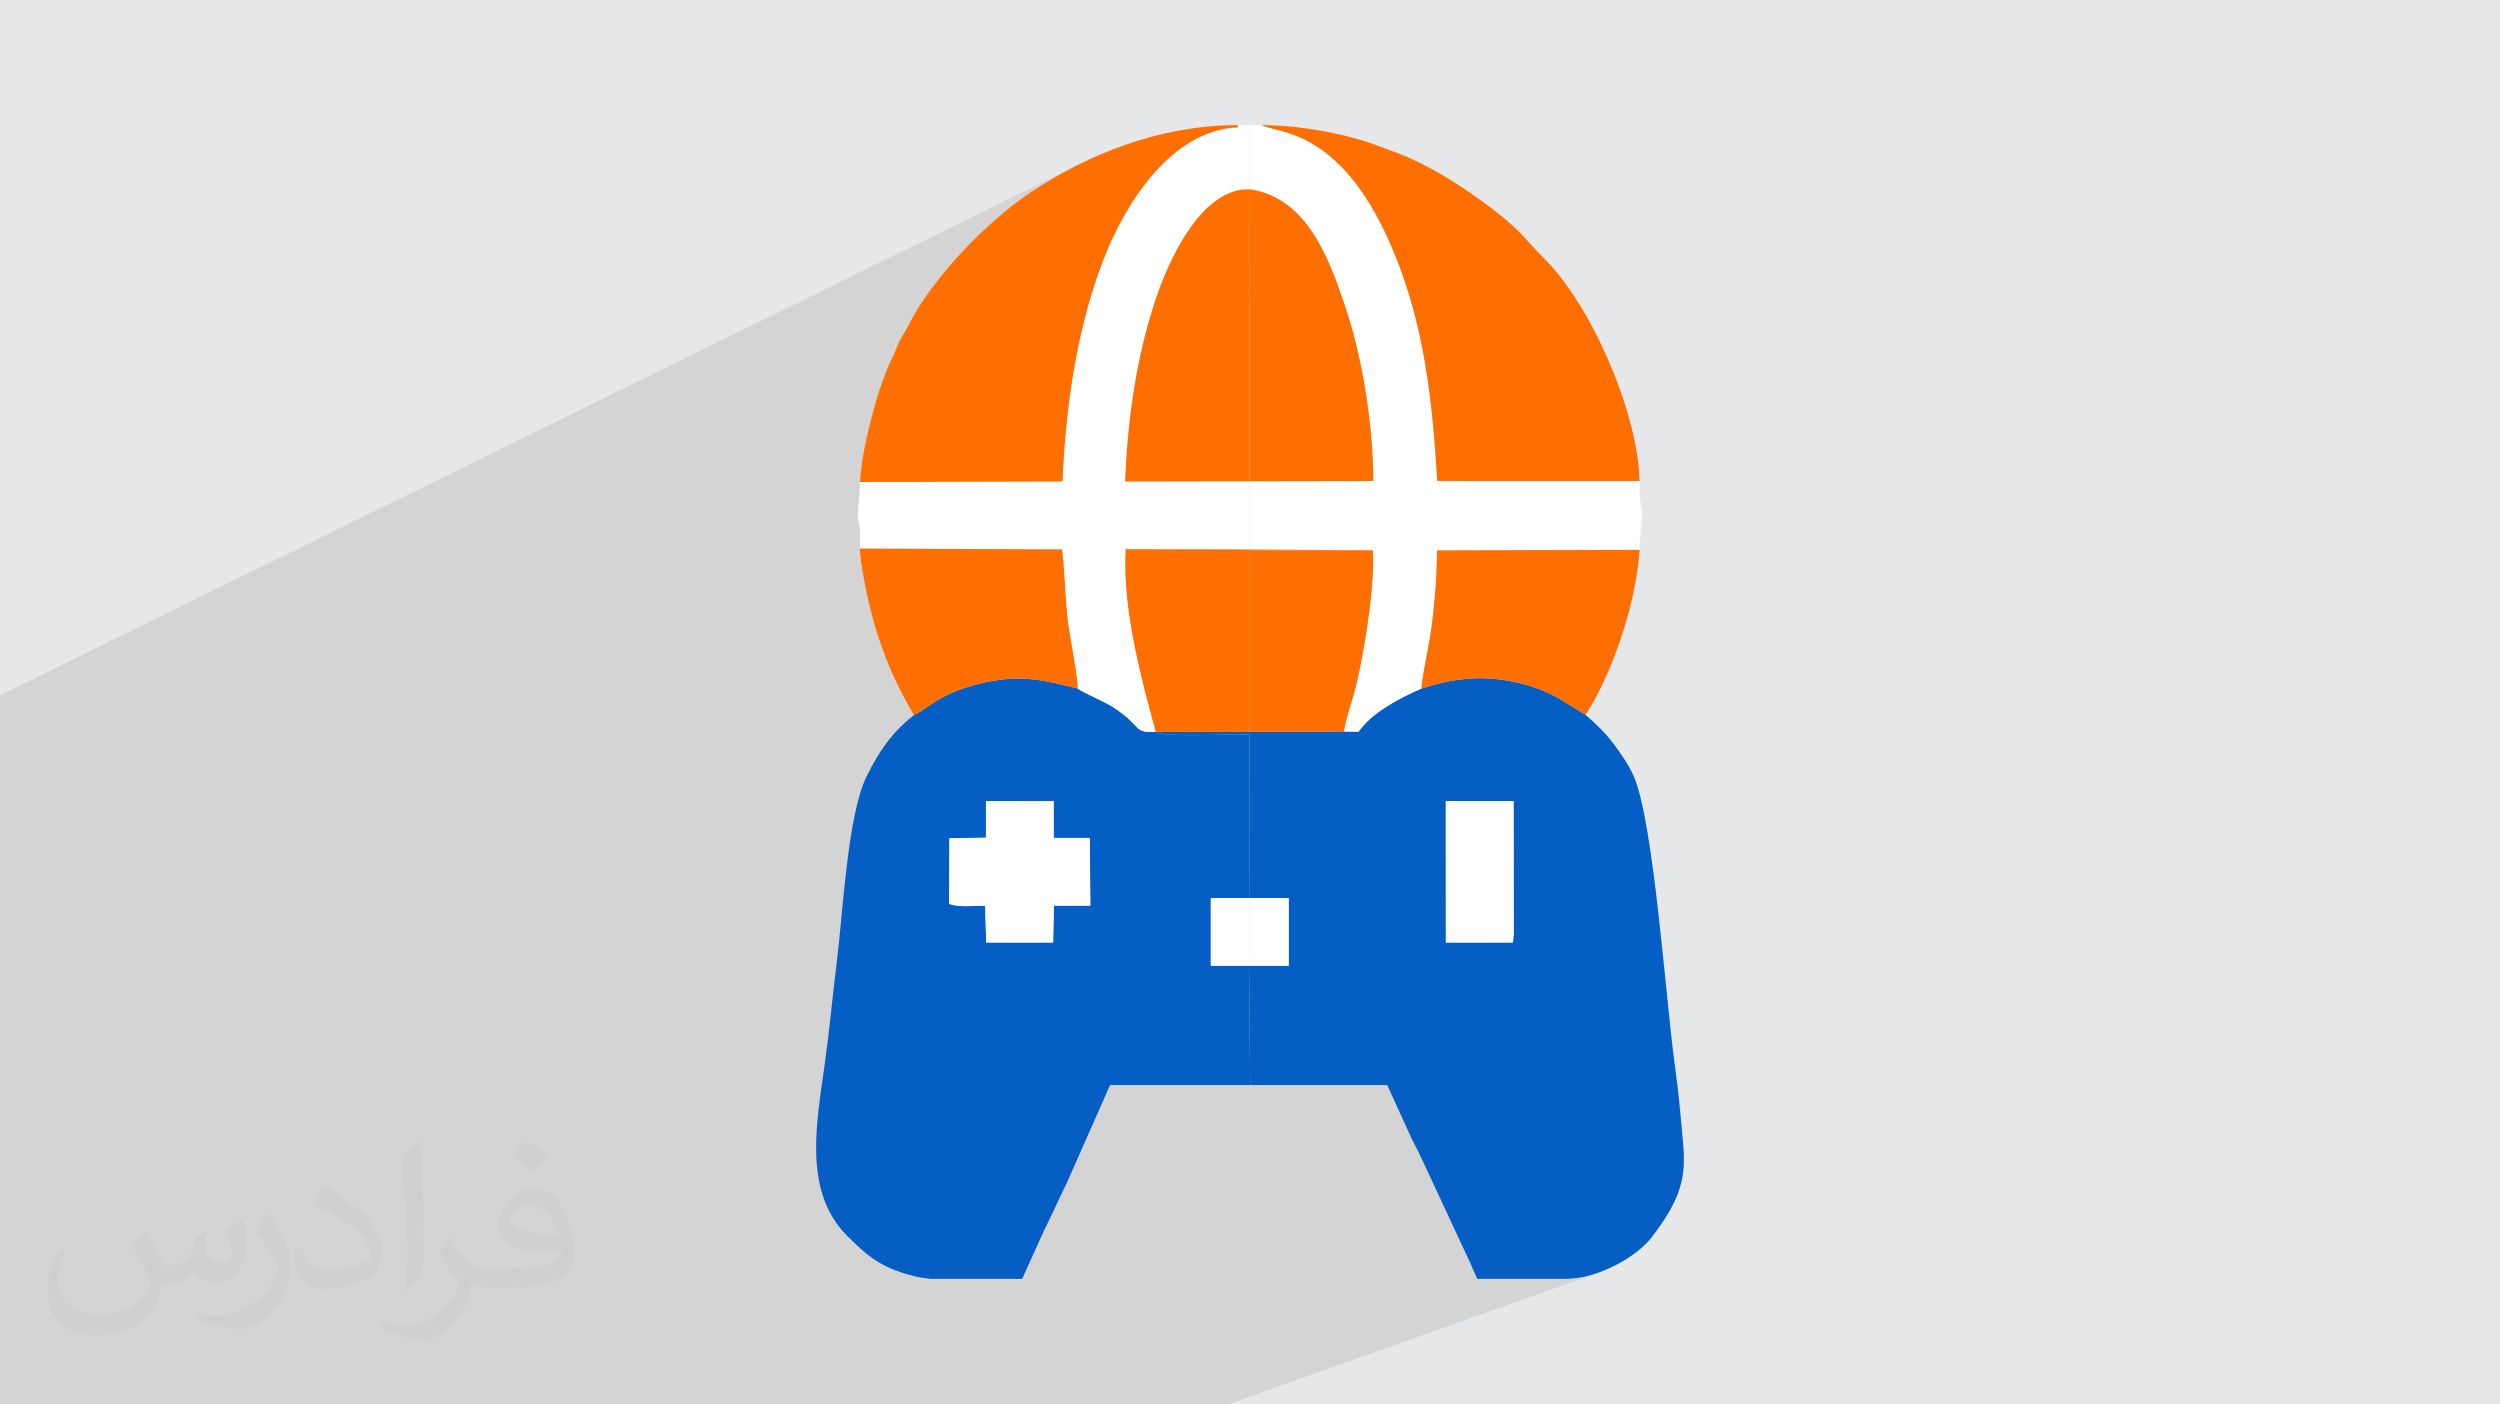 <?xml version="1.0" encoding="UTF-8"?>
<!DOCTYPE svg PUBLIC "-//W3C//DTD SVG 1.1//EN" "http://www.w3.org/Graphics/SVG/1.1/DTD/svg11.dtd">
<!-- Creator: CorelDRAW -->
<svg xmlns="http://www.w3.org/2000/svg" xml:space="preserve" width="3.709in" height="2.083in" version="1.1" style="shape-rendering:geometricPrecision; text-rendering:geometricPrecision; image-rendering:optimizeQuality; fill-rule:evenodd; clip-rule:evenodd"
viewBox="0 0 3709.33 2083.19"
 xmlns:xlink="http://www.w3.org/1999/xlink"
 xmlns:xodm="http://www.corel.com/coreldraw/odm/2003">
 <defs>
  <style type="text/css">
   <![CDATA[
    .fil3 {fill:#045EC4}
    .fil0 {fill:#E6E7E8}
    .fil5 {fill:#FF6E00}
    .fil4 {fill:white}
    .fil2 {fill:#373435;fill-opacity:0.031}
    .fil1 {fill:#373435;fill-opacity:0.102}
   ]]>
  </style>
 </defs>
 <g id="Layer_x0020_1">
  <polygon class="fil0" points="-0,0 3709.33,0 3709.33,2083.19 -0,2083.19 "/>
  <polygon class="fil1" points="-0,2067.18 -0,2066.06 -0,2040.79 -0,2029.7 -0,2012.46 -0,1992.65 -0,1948.04 -0,1931.93 -0,1923.77 -0,1923.22 -0,1910.68 -0,1903.24 -0,1876.46 -0,1874.85 -0,1873.2 -0,1865.01 -0,1854.66 -0,1852.65 -0,1844.9 -0,1824.71 -0,1821.25 -0,1816.33 -0,1767.2 -0,1765.47 -0,1743.98 -0,1719.95 -0,1714.2 -0,1708.26 -0,1660.04 -0,1658.02 -0,1656.15 -0,1652.75 -0,1652.6 -0,1638.72 -0,1637.69 -0,1627.16 -0,1620.17 -0,1565.35 -0,1549.36 -0,1538.26 -0,1527.95 -0,1476.36 -0,1471.44 -0,1438.61 -0,1403.73 -0,1379.73 -0,1376.51 -0,1357.24 -0,1347.15 -0,1314.13 -0,1262.49 -0,1219.06 -0,1179.47 -0,1172.47 -0,1171.33 -0,1168.21 -0,1167.61 -0,1164.67 -0,1163.35 -0,1147.13 -0,1131.48 -0,1097.08 -0,1091.74 -0,1084.9 -0,1082.11 -0,1073.48 -0,1037.27 -0,1031.76 1606.01,241.37 1597.04,245.8 1588.18,250.36 1579.42,255.04 1570.78,259.83 1562.25,264.73 1553.83,269.74 1545.54,274.83 1537.36,280.02 1529.3,285.3 1523.25,289.41 1517.13,293.73 1510.94,298.26 1504.7,302.99 1498.42,307.91 1492.11,313.01 1485.77,318.27 1479.42,323.7 1473.07,329.27 1466.73,334.99 1460.41,340.84 1454.12,346.81 1447.87,352.89 1441.67,359.08 1435.54,365.37 1429.47,371.74 1424.31,377.28 1776.16,205.3 1784.23,201.44 1792.5,198.04 1800.94,195.13 1809.58,192.74 1818.39,190.88 1827.4,189.58 1828.76,189.48 1836.58,185.66 1836.58,188.87 1854.33,188.07 1854.33,194.21 1871.88,185.66 1874.27,186.81 1877.09,187.86 1880.31,188.85 1883.92,189.84 1887.91,190.85 1892.24,191.93 1896.91,193.12 1901.91,194.46 1907.19,196 1912.77,197.77 1918.6,199.82 1924.69,202.19 1931,204.92 1937.52,208.06 1944.24,211.63 1951.13,215.69 1958.17,220.28 1965.36,225.43 1972.67,231.2 1980.09,237.61 1987.59,244.72 1995.16,252.57 2002.78,261.19 2010.43,270.62 2018.1,280.92 2025.77,292.11 2033.41,304.25 2041.02,317.37 2048.57,331.52 2056.05,346.73 2063.44,363.06 2070.72,380.53 2074.48,390.15 2078.08,399.76 2081.53,409.37 2084.83,419 2087.98,428.63 2090.98,438.29 2093.85,447.96 2096.58,457.67 2099.19,467.42 2101.66,477.2 2104.01,487.03 2106.24,496.91 2108.37,506.84 2110.38,516.84 2112.28,526.9 2114.08,537.04 2115.79,547.26 2117.4,557.56 2118.93,567.94 2120.36,578.43 2121.72,589.02 2123,599.7 2124.21,610.51 2125.35,621.43 2126.43,632.46 2127.44,643.63 2128.41,654.93 2129.31,666.37 2130.17,677.95 2130.99,689.69 2131.77,701.57 2132.52,713.62 2432.71,713.7 2195.29,816.52 2432.71,815.85 2432.07,823.97 2431.24,832.19 2430.24,840.47 2429.07,848.82 2427.74,857.23 2426.25,865.67 2424.61,874.14 2422.83,882.63 2420.91,891.12 2418.85,899.6 2416.67,908.07 2414.37,916.5 2411.95,924.89 2409.43,933.23 2406.8,941.5 2404.08,949.69 2401.27,957.8 2398.37,965.8 2395.4,973.69 2392.36,981.44 2389.25,989.07 2386.08,996.55 2382.86,1003.87 2379.59,1011.01 2376.28,1017.97 2372.93,1024.74 2369.56,1031.3 2366.16,1037.63 2362.75,1043.74 2359.32,1049.6 2355.89,1055.21 2352.47,1060.56 1854.25,1265.81 1854.33,1307.55 2145.19,1188.57 2148.52,1188.53 2245.72,1188.53 2245.91,1385.99 2244.82,1398.5 1854.37,1551.55 1854.91,1609.99 2058.24,1609.99 2090.71,1681.17 2092.88,1686.03 2095.1,1690.67 2097.35,1695.14 2099.62,1699.5 2101.88,1703.81 2104.1,1708.13 2106.26,1712.52 2108.35,1717.02 2175.26,1860.75 2177.52,1865.35 2179.65,1869.94 2181.7,1874.51 2183.7,1879.08 2185.7,1883.66 2187.72,1888.25 2189.8,1892.87 2191.98,1897.53 2325.87,1897.53 2329.29,1897.28 2332.59,1897 2335.76,1896.68 2338.81,1896.34 2341.72,1895.96 2344.49,1895.55 2347.11,1895.11 2349.56,1894.62 2356.72,1892.93 2363.96,1890.86 2371.25,1888.43 1823.52,2083.19 1819.4,2083.19 1804.42,2083.19 1675.26,2083.19 1561.18,2083.19 1128.7,2083.19 1023.72,2083.19 1023.46,2083.19 892.83,2083.19 859.52,2083.19 820.93,2083.19 634.94,2083.19 613.24,2083.19 498.08,2083.19 470.98,2083.19 444.77,2083.19 410.31,2083.19 281.16,2083.19 228.91,2083.19 178.64,2083.19 61.52,2083.19 43.48,2083.19 11.35,2083.19 -0,2083.19 -0,2074.98 -0,2067.19 "/>
  <path class="fil2" d="M217.02 1826.17c7,11 12,21 16,32 3,7 5,19 21,19 5,0 11,-2 17,-5 7,-4 11,-9 14,-16l6 -21 15 -7 1 1c-2,8 -3,15 -3,21 0,18 15,24 27,24 7,0 13,-4 13,-10 0,-8 -4,-23 -8,-35 7,-7 14,-14 23,-20l1 1c4,15 6,30 6,40 0,10 -4,21 -8,28 -8,14 -20,25 -36,25 -12,0 -25,-6 -34,-17l0 0c-9,11 -22,20 -43,20l-7 0c-1,14 -4,24 -9,33 -13,25 -50,42 -85.01,42 -49,0 -74.01,-28 -74.01,-66 0,-23 8,-45 19,-60l9 4c-8,14 -12,27 -12,40 0,35 29,52 62,52 31,0 69.01,-19 75.01,-42 -3,-25 -12,-36 -26,-59 4,-8 10,-15 17,-23l1 0 0 0 0 0 0 0 1 -1 0 0 0 0 1.01 -0.01 0 0.01zm564.05 -133.01c10,6 21,14 30,23 -6,8 -12,15 -21,21 -10,-8 -20,-15 -30,-22 7,-8 14,-15 20,-22l0 0 0 0 0 0 1 0zm5 96.01c-17,0 -30,11 -30,19 0,17 34,23 73.01,23 -5,-21 -23,-42 -43,-42l0 0 -0.01 0zm-38 93.01c22,0 41,-1 55,-4 16,-4 30,-12 30,-18 0,-2 0,-3 0,-5 -9,1 -19,1 -28,1 -30,0 -52,-7 -61,-23 -2,-5 -4,-10 -4,-15 0,-16 7,-32 19,-42 10,-9 21,-14 33,-14 21,0 37,17 49,43 6,14 11,30 11,51 0,14 -4,25 -12,34 -16,15 -45,21 -90.01,21l-21 0 0 0 -5 0c-11,0 -19,-2 -26,-7l-1 0c0,3 0,5 0,7 0,10 -3,23 -10,34 -20,30 -42,43 -60,43 -19,0 -42,-8 -63,-17l4 -8c7,3 16,5 29,5 34,0 79.01,-33 84.01,-65 -1,-3 -4,-6 -7,-10 -10,-12 -16,-22 -22,-32 5,-10 9,-18 14,-25l2 0c15,30 28,46 57,46l5 0 0 0 21 0 0 0 0 0 0 0 -1 0 0 0 0 0 -2 0zm-147.01 31c2,-13 3,-29 3,-43l0 -21c0,-39 -5,-96.01 -9,-133.01 7,-8 17,-17 25,-23l2 1c5,47 7,101.01 7,151.01 0,13 0,26 -2,35 -1,12 -8,21 -23,35l-3 -2 0 0 0 0 0 0 0 0 0 0 0 0zm-151.02 -62.01c1,18 10,33 41,33 20,0 36,-5 55,-14 3,-2 5,-4 5,-5 0,-11 -9,-27 -24,-41 -15,-13 -33,-25 -52,-32 -6,-3 -8,-6 -8,-8 0,-5 7,-16 13,-24l2 0c21,11 43,27 60,44 15,16 25,33 25,51 0,13 -4,26 -11,37 -23,11 -47,20 -70.01,20 -29,0 -48,-13 -48,-45 0,-4 0,-9 1,-16l10 0 0 0 0 0 0 0 0 0 0 0 0 0 1 0 0.01 0zm-52 -52l18 29c7,11 13,22 13,41l0 24c0,19 -12,39 -32,59 -15,14 -29,20 -42,20 -19,0 -40,-6 -65,-16l3 -8c8,2 17,4 28,4 36,0 72.01,-26 89.01,-58 2,-4 3,-7 3,-9 0,-4 -2,-8 -4,-11 -9,-17 -19,-33 -30,-47 6,-9 12,-18 18,-27l2 0 0 0 0 0 0 0 -1 -1 -0.01 0z"/>
  <g id="_2011078013264">
   <path class="fil3" d="M2145.19 1188.57l3.32 -0.04 97.21 -0 0.18 197.46 -1.08 12.51 -99.55 -0.02 -0.08 -209.9zm180.68 708.95l-133.89 0c-5.98,-12.47 -10.52,-24.45 -16.72,-36.78l-66.91 -143.72c-5.44,-12.24 -11.95,-22.53 -17.64,-35.86l-32.47 -71.18 -203.33 0 -1.64 -177.04 58.85 0.04 -0.02 -100.51 -57.72 0.06 -0.46 -242.65c-24.93,-1.02 -124.52,4.64 -138.95,-3.87l139.32 -0.04 139.78 -0.66 21.62 0.38c18.81,-27 56.78,-48.33 93.31,-64.02 43.76,-14.27 86.7,-20.53 136.52,-10.14 52.17,10.88 71.41,27.93 106.96,49.02 15.84,13.99 28.8,26.03 41.61,43.08 10.7,14.25 23.43,32.46 30.61,49.64 29.14,69.72 46.87,328.51 59.59,421.87 3.52,25.8 6.52,49.54 8.71,74.87 6.65,77.07 17.88,107.6 -42.07,185.48 -20.1,26.12 -63.51,51.13 -101.35,59.13 -6.33,1.34 -14.44,2.27 -23.69,2.91z"/>
   <path class="fil3" d="M1462.9 1188.58l100.43 0.05 0.07 54.65 53.57 -0.04 0.76 100.52 -53.93 -0.01 -1.31 54.72 -99.2 0.02 -1.61 -54.58c-17.17,-0.33 -37.77,2.84 -53.57,-2.75l0.5 -97.5 54.28 -0.69 0 -54.4zm53.7 708.94l-135.68 0c-9.01,-0.88 -17.22,-2.14 -24.23,-3.93 -48.96,-12.44 -68.65,-28.76 -100.12,-60.37 -65.74,-66.02 -44.8,-168.55 -32.33,-258.15 6.9,-49.59 11.28,-100 17.2,-146.63 9.27,-72.96 15.9,-218.81 44.4,-276.57 18.08,-36.66 37.28,-65.04 70.26,-90.8 13.7,-6.52 28.37,-19.75 47.25,-28.97 17.66,-8.63 37,-15.06 57.3,-19.46 56.06,-12.13 88.08,-3.39 138.13,8.86 10.58,7.63 38.72,18.6 53.46,28.21 44.15,28.81 27.64,37.74 62.72,36.29 14.43,8.51 114.02,2.85 138.95,3.87l0.46 242.65 -57.86 -0.03 0 100.46 56.75 -0.02 1.64 177.04 -207.91 0 -63.48 143.82c-11.8,23.94 -22.18,47.67 -34.62,72.37l-32.3 71.35z"/>
   <path class="fil4" d="M1840.98 281.66l13.3 -0.81c83.76,12.66 115.89,98.8 140.1,169.37 25.39,74.03 42.63,172.1 43.28,263.44l-183.64 0.35 0.3 101.35 182.46 1.2c3.25,37.22 -6.61,105.44 -12.73,140.97 -3.71,21.52 -7.68,42.69 -13.03,63.82 -4.69,18.49 -14.9,47 -16.96,63.96l21.62 0.38c18.81,-27 56.78,-48.33 93.31,-64.02 2.66,-29.52 11.96,-64.99 15.85,-97.55 4.24,-35.6 7.23,-70.1 7.23,-107.43l300.63 -0.85c0,-21.57 2.81,-32.15 3.49,-48.53 0.53,-12.65 -1.57,-17 -2.57,-24.19 -1.38,-9.91 -0.92,-19.3 -0.92,-29.43l-300.2 -0.08c-7.76,-129.37 -20.79,-230.47 -61.8,-333.09 -76.98,-192.65 -175.65,-181.96 -198.84,-194.87l-35.3 0 0 3.21 17.75 -0.8 -0 87.87 -13.34 5.72z"/>
   <path class="fil4" d="M1275.87 715.15c0,18.58 -2.99,37.05 -2.99,48.93 0,11.43 2.19,9.3 3,23.39 0.48,8.21 -0,18.07 -0,26.46l299.88 1.32c4.26,35.04 4.43,72.41 8.8,107.85 2.35,19.09 16.26,90.42 14.23,98.39 10.58,7.63 38.72,18.6 53.46,28.21 44.15,28.81 27.64,37.74 62.72,36.29 -21.15,-77.62 -49.81,-182.2 -44.66,-271.1l184.02 0.45 -0.3 -101.35 -184.55 0.35c3.4,-91.91 16.81,-181.83 42.79,-262.82 20.79,-64.81 64.69,-159.11 128.71,-169.87l13.34 -5.72 0 -87.87 -17.75 0.8c-98.92,4.37 -166.91,112.73 -198.83,194.8 -38.39,98.73 -56.42,212.72 -61.33,330.63l-300.56 0.85z"/>
   <path class="fil5" d="M1275.87 715.15l300.56 -0.85c4.91,-117.91 22.93,-231.9 61.33,-330.63 31.91,-82.07 99.91,-190.43 198.83,-194.8l0 -3.21c-115.52,0 -222.02,42.92 -307.28,99.64 -64.1,42.65 -142.53,123.74 -178.78,192.35 -5.37,10.17 -7.35,14.09 -13.1,23.68 -5.73,9.57 -6.07,12.78 -10.44,22.99 -3.98,9.3 -7.37,14.48 -10.54,22.9 -6.94,18.42 -12.3,32.17 -17.9,52.31 -9.31,33.47 -19.71,74.57 -22.67,115.63z"/>
   <path class="fil5" d="M2432.71 713.7c-2.31,-100.8 -71.13,-261.01 -142.92,-331.62 -25.12,-24.71 -30.01,-36.65 -69.61,-67.48 -43.91,-34.19 -95.8,-68.32 -149.02,-88.36 -9.26,-3.49 -14.93,-5.41 -24.36,-9.08 -48.76,-19 -119.89,-31.5 -174.93,-31.5 23.19,12.9 121.85,2.22 198.84,194.87 41.01,102.62 54.04,203.72 61.8,333.09l300.2 0.08z"/>
   <path class="fil5" d="M1854.03 714.01l0.26 -433.16 -13.3 0.81c-64.02,10.76 -107.92,105.06 -128.71,169.87 -25.98,80.99 -39.39,170.91 -42.79,262.82l184.55 -0.35z"/>
   <path class="fil5" d="M1854.03 714.01l183.64 -0.35c-0.65,-91.34 -17.89,-189.41 -43.28,-263.44 -24.2,-70.57 -56.34,-156.72 -140.1,-169.37l-0.26 433.16z"/>
   <path class="fil5" d="M1356.11 1061.08c13.7,-6.52 28.37,-19.75 47.25,-28.97 17.66,-8.63 37,-15.06 57.3,-19.46 56.06,-12.13 88.08,-3.39 138.13,8.86 2.03,-7.97 -11.88,-79.3 -14.23,-98.39 -4.37,-35.44 -4.54,-72.81 -8.8,-107.85l-299.88 -1.32c0.39,18.02 6.97,51.7 10.83,69.71 4.63,21.61 10.72,43.73 17.99,65.6 13.96,42.03 31.22,77.54 51.43,111.83z"/>
   <path class="fil5" d="M2109 1021.67c43.76,-14.27 86.7,-20.53 136.52,-10.14 52.17,10.88 71.41,27.93 106.96,49.02 36.52,-55.53 74.36,-158.54 80.24,-244.71l-300.63 0.85c0,37.33 -2.99,71.83 -7.23,107.43 -3.89,32.56 -13.19,68.03 -15.85,97.55z"/>
   <path class="fil5" d="M1714.96 1086.01l139.32 -0.04 0 -269.41 182.49 0 -182.46 -1.2 -184.02 -0.45c-5.15,88.9 23.51,193.48 44.66,271.1z"/>
   <path class="fil5" d="M1854.29 1085.97l139.78 -0.66c2.06,-16.95 12.27,-45.46 16.96,-63.96 5.35,-21.13 9.32,-42.3 13.03,-63.82 6.12,-35.53 15.98,-103.75 12.73,-140.97l-182.49 0 0 269.41z"/>
   <path class="fil4" d="M1462.9 1242.98l-54.28 0.69 -0.5 97.5c15.81,5.59 36.4,2.42 53.57,2.75l1.61 54.58 99.2 -0.02 1.31 -54.72 53.93 0.01 -0.76 -100.52 -53.57 0.04 -0.07 -54.65 -100.43 -0.05 0 54.4z"/>
   <polygon class="fil4" points="2145.27,1398.47 2244.82,1398.5 2245.91,1385.99 2245.72,1188.53 2148.52,1188.53 2145.19,1188.57 "/>
   <polygon class="fil4" points="1853.27,1432.94 1912.12,1432.98 1912.09,1332.47 1854.37,1332.53 "/>
   <polygon class="fil4" points="1853.27,1432.94 1854.37,1332.53 1796.52,1332.5 1796.52,1432.96 "/>
  </g>
 </g>
</svg>
